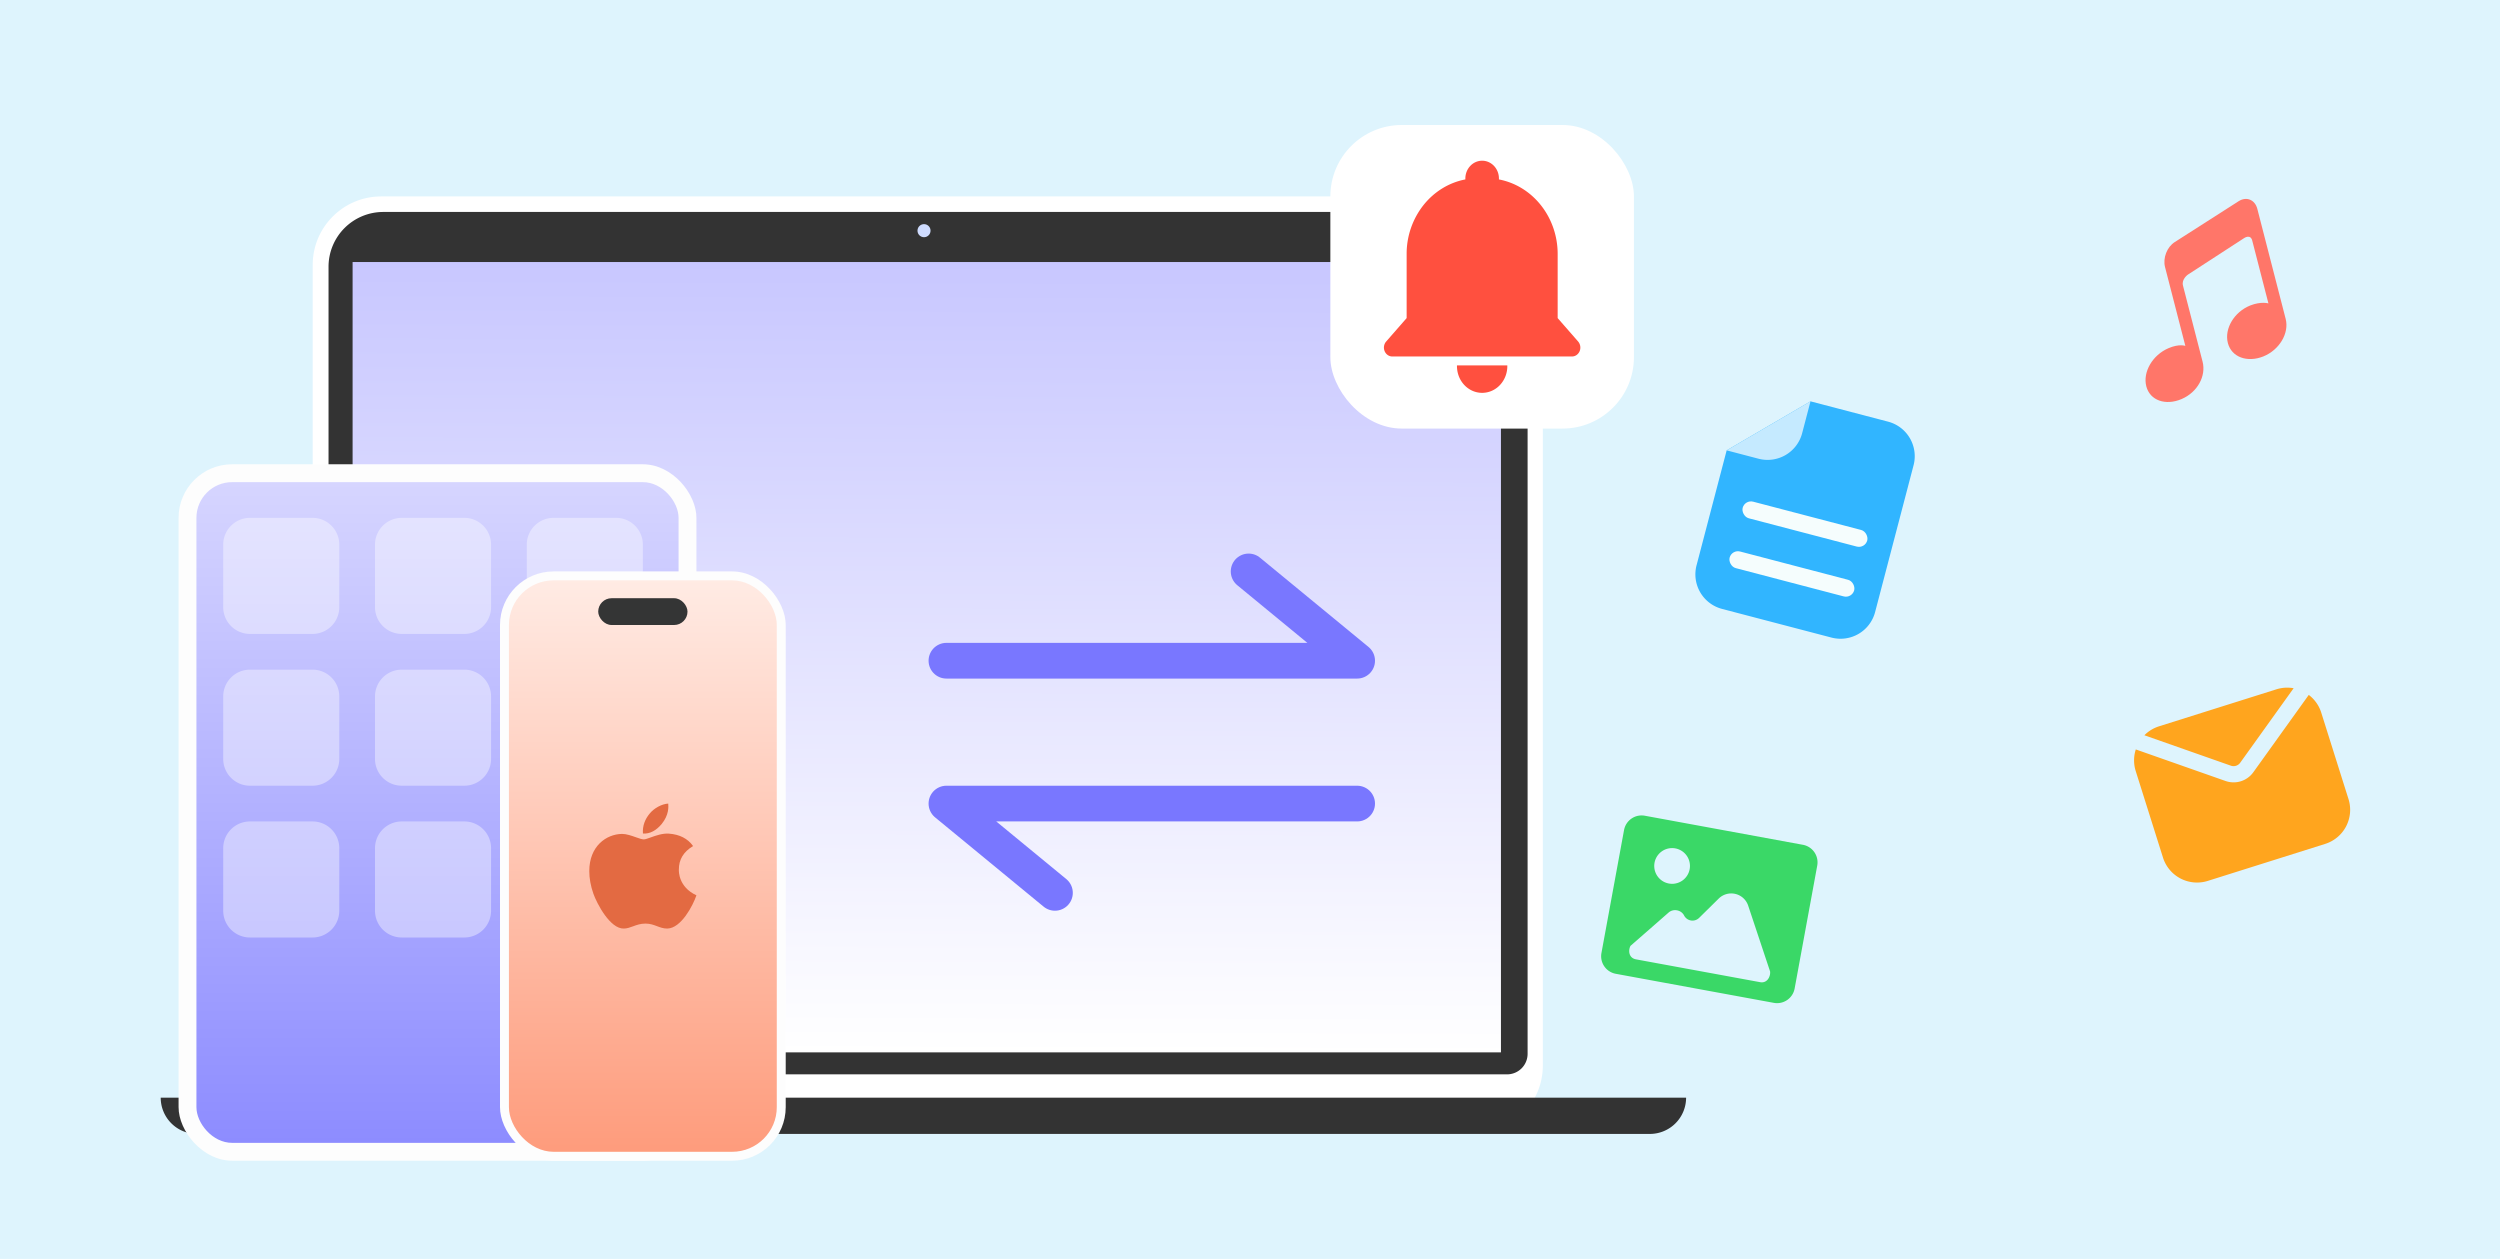 <svg xmlns="http://www.w3.org/2000/svg" width="280" height="141" fill="none"><path fill="#DEF4FD" d="M0 0h280v141H0z"/><rect width="137.776" height="105" x="35.023" y="22" fill="#fff" rx="7.668"/><path fill="#333" d="M36.796 29.874a6.134 6.134 0 0 1 6.134-6.134h122.027a6.134 6.134 0 0 1 6.134 6.134v88.154a2.3 2.3 0 0 1-2.3 2.3H39.096a2.3 2.3 0 0 1-2.3-2.3zM18 122.939h170.843a4.06 4.06 0 0 1-4.061 4.061H22.061A4.06 4.06 0 0 1 18 122.939"/><circle cx="103.49" cy="25.835" r=".732" fill="#CFDCFF"/><path fill="url(#a)" d="M39.491 29.347h128.615v88.518H39.491z"/><g filter="url(#b)"><rect width="58" height="78" x="20" y="52" fill="#FDFDFD" rx="6"/><rect width="54" height="74" x="22" y="54" fill="url(#c)" rx="4"/></g><path stroke="#7977FF" stroke-linecap="round" stroke-linejoin="round" stroke-width="4" d="M152 90h-46l12.154 10M106 74h46l-12.154-10"/><path fill="#fff" fill-rule="evenodd" d="M25 61a3 3 0 0 1 3-3h7a3 3 0 0 1 3 3v7a3 3 0 0 1-3 3h-7a3 3 0 0 1-3-3zm0 17a3 3 0 0 1 3-3h7a3 3 0 0 1 3 3v7a3 3 0 0 1-3 3h-7a3 3 0 0 1-3-3zm3 14a3 3 0 0 0-3 3v7a3 3 0 0 0 3 3h7a3 3 0 0 0 3-3v-7a3 3 0 0 0-3-3zm14-31a3 3 0 0 1 3-3h7a3 3 0 0 1 3 3v7a3 3 0 0 1-3 3h-7a3 3 0 0 1-3-3zm3 14a3 3 0 0 0-3 3v7a3 3 0 0 0 3 3h7a3 3 0 0 0 3-3v-7a3 3 0 0 0-3-3zm-3 20a3 3 0 0 1 3-3h7a3 3 0 0 1 3 3v7a3 3 0 0 1-3 3h-7a3 3 0 0 1-3-3zm20-37a3 3 0 0 0-3 3v7a3 3 0 0 0 3 3h7a3 3 0 0 0 3-3v-7a3 3 0 0 0-3-3zm-3 20a3 3 0 0 1 3-3h7a3 3 0 0 1 3 3v7a3 3 0 0 1-3 3h-7a3 3 0 0 1-3-3zm3 14a3 3 0 0 0-3 3v7a3 3 0 0 0 3 3h7a3 3 0 0 0 3-3v-7a3 3 0 0 0-3-3z" clip-rule="evenodd" opacity=".4"/><g filter="url(#d)"><rect width="32" height="66" x="56" y="64" fill="#FDFDFD" rx="6"/><rect width="30" height="64" x="57" y="65" fill="url(#e)" rx="5"/><path fill="#E36A42" fill-rule="evenodd" d="M74.844 90.008c.026.339.093 1.26-.728 2.27-.595.718-1.317 1.138-2.107 1.076-.067-.867.245-1.636.776-2.259.481-.58 1.327-1.051 2.059-1.095zm2.784 4.75c-1.072.638-1.602 1.502-1.595 2.648v.009c-.005.15-.055 1.926 1.967 2.86-.388 1.15-1.72 3.703-3.27 3.724-.435 0-.782-.131-1.14-.266-.38-.143-.773-.292-1.296-.292-.566 0-.992.158-1.39.306-.34.126-.659.244-1.028.252-1.536.046-3.009-2.763-3.418-3.909Q66 98.784 66 97.555c0-2.77 1.89-4.13 3.669-4.158.493 0 1.064.202 1.551.375.363.128.68.24.885.24.165 0 .435-.097.766-.217.576-.208 1.338-.483 2.056-.428 1.195.09 2.101.551 2.7 1.392" clip-rule="evenodd"/><rect width="10" height="3" x="67" y="67" fill="#343535" rx="1.5"/></g><path fill="#FF7669" d="m250.759 22.515-7.171 4.587c-.877.54-1.365 1.795-1.105 2.805l2.276 8.834s-.674-.266-1.887.256c-1.787.764-2.898 2.67-2.486 4.269.412 1.598 2.167 2.191 3.953 1.428 1.787-.764 2.763-2.584 2.352-4.182l-2.198-8.53c-.182-.706.537-1.215.537-1.215l6.327-4.109s.699-.472.893.283l1.814 7.04s-.816-.25-2.04.233c-1.797.724-2.915 2.601-2.504 4.2.412 1.597 2.175 2.22 3.974 1.506 1.796-.724 2.915-2.602 2.503-4.2l-3.18-12.344c-.267-.998-1.188-1.388-2.058-.86"/><path fill="#3AD867" fill-rule="evenodd" d="M198.67 112.32a2 2 0 0 0 2.329-1.605l2.532-13.77a2 2 0 0 0-1.606-2.328l-17.703-3.255a2 2 0 0 0-2.329 1.605l-2.531 13.769a2 2 0 0 0 1.605 2.329l13.769 2.532zm-7.615-3.434-7.821-1.438c-.806-.148-.897-.969-.62-1.511a1720 1720 0 0 0 4.263-3.727c.537-.472 1.414-.311 1.742.325a1.056 1.056 0 0 0 1.681.269l2.194-2.163a2 2 0 0 1 3.302.792l2.457 7.379c.052.582-.338 1.336-1.117 1.192zm-2.668-10.236a2 2 0 1 0-2.27-3.293 2 2 0 0 0 2.27 3.293" clip-rule="evenodd"/><path fill="#FFA51E" fill-rule="evenodd" d="m239.209 83.936 10.05 3.534a2.72 2.72 0 0 0 3.116-.982l6.207-8.658a4 4 0 0 1 1.398 1.985l3.052 9.685a4 4 0 0 1-2.613 5.017l-13.147 4.143a4 4 0 0 1-5.018-2.612l-3.052-9.685a4 4 0 0 1 .007-2.427m.962-1.587c.443-.45 1-.8 1.644-1.003l13.148-4.144a4 4 0 0 1 1.922-.12L250.9 85.43a.91.91 0 0 1-1.039.327z" clip-rule="evenodd"/><path fill="#31B5FF" d="m202.776 44.95 8.688 2.275a4 4 0 0 1 2.856 4.883l-4.308 16.445a4 4 0 0 1-4.883 2.856l-12.26-3.211a4 4 0 0 1-2.855-4.883l3.372-12.874z"/><path fill="#C5EAFF" d="m193.386 50.441 3.571.936a4 4 0 0 0 4.883-2.856l.936-3.572z"/><rect width="14.423" height="1.923" x="195.423" y="55.945" fill="#F5FDFD" rx=".962" transform="rotate(14.678 195.423 55.945)"/><rect width="14.423" height="1.923" x="193.961" y="61.526" fill="#F5FDFD" rx=".962" transform="rotate(14.678 193.961 61.526)"/><g filter="url(#f)"><rect width="34" height="34" x="149" y="14" fill="#fff" rx="8"/></g><path fill="#FF503F" d="M164.12 20.096v-.133c.008-.524.21-1.023.562-1.39A1.82 1.82 0 0 1 166 18c.493 0 .967.206 1.319.573.351.367.553.866.561 1.39v.133c1.845.352 3.515 1.382 4.717 2.91 1.203 1.526 1.861 3.453 1.861 5.443v7.178l2.293 2.624a1.05 1.05 0 0 1 .17 1.077 1 1 0 0 1-.346.435.9.9 0 0 1-.514.164H155.94a.9.9 0 0 1-.515-.163 1 1 0 0 1-.347-.436 1.06 1.06 0 0 1-.065-.566c.031-.191.113-.369.238-.511l2.293-2.624v-7.178a8.8 8.8 0 0 1 1.86-5.444c1.203-1.527 2.872-2.556 4.717-2.91zm4.699 20.83c.01.4-.055.797-.193 1.17a3 3 0 0 1-.605.998 2.8 2.8 0 0 1-.924.67 2.68 2.68 0 0 1-2.194 0 2.8 2.8 0 0 1-.924-.67 3 3 0 0 1-.606-.998 3.2 3.2 0 0 1-.192-1.17z"/><defs><linearGradient id="a" x1="103.799" x2="103.572" y1="29.347" y2="118.015" gradientUnits="userSpaceOnUse"><stop stop-color="#C8C7FF"/><stop offset="1" stop-color="#fff"/></linearGradient><linearGradient id="c" x1="49.001" x2="49" y1="133.003" y2="54.03" gradientUnits="userSpaceOnUse"><stop stop-color="#8887FF"/><stop offset="1" stop-color="#D6D5FF"/></linearGradient><linearGradient id="e" x1="72" x2="72" y1="64.885" y2="130.288" gradientUnits="userSpaceOnUse"><stop stop-color="#FFEBE4"/><stop offset="1" stop-color="#FE9A7A"/></linearGradient><filter id="b" width="66" height="86" x="16" y="48" color-interpolation-filters="sRGB" filterUnits="userSpaceOnUse"><feFlood flood-opacity="0" result="BackgroundImageFix"/><feColorMatrix in="SourceAlpha" result="hardAlpha" values="0 0 0 0 0 0 0 0 0 0 0 0 0 0 0 0 0 0 127 0"/><feOffset/><feGaussianBlur stdDeviation="2"/><feComposite in2="hardAlpha" operator="out"/><feColorMatrix values="0 0 0 0 0.561 0 0 0 0 0.629 0 0 0 0 0.642 0 0 0 0.3 0"/><feBlend in2="BackgroundImageFix" result="effect1_dropShadow_214_37"/><feBlend in="SourceGraphic" in2="effect1_dropShadow_214_37" result="shape"/></filter><filter id="d" width="40" height="74" x="52" y="60" color-interpolation-filters="sRGB" filterUnits="userSpaceOnUse"><feFlood flood-opacity="0" result="BackgroundImageFix"/><feColorMatrix in="SourceAlpha" result="hardAlpha" values="0 0 0 0 0 0 0 0 0 0 0 0 0 0 0 0 0 0 127 0"/><feOffset/><feGaussianBlur stdDeviation="2"/><feComposite in2="hardAlpha" operator="out"/><feColorMatrix values="0 0 0 0 0.561 0 0 0 0 0.629 0 0 0 0 0.642 0 0 0 0.3 0"/><feBlend in2="BackgroundImageFix" result="effect1_dropShadow_214_37"/><feBlend in="SourceGraphic" in2="effect1_dropShadow_214_37" result="shape"/></filter><filter id="f" width="50" height="50" x="141" y="6" color-interpolation-filters="sRGB" filterUnits="userSpaceOnUse"><feFlood flood-opacity="0" result="BackgroundImageFix"/><feColorMatrix in="SourceAlpha" result="hardAlpha" values="0 0 0 0 0 0 0 0 0 0 0 0 0 0 0 0 0 0 127 0"/><feOffset/><feGaussianBlur stdDeviation="4"/><feComposite in2="hardAlpha" operator="out"/><feColorMatrix values="0 0 0 0 0 0 0 0 0 0 0 0 0 0 0 0 0 0 0.15 0"/><feBlend in2="BackgroundImageFix" result="effect1_dropShadow_214_37"/><feBlend in="SourceGraphic" in2="effect1_dropShadow_214_37" result="shape"/></filter></defs></svg>